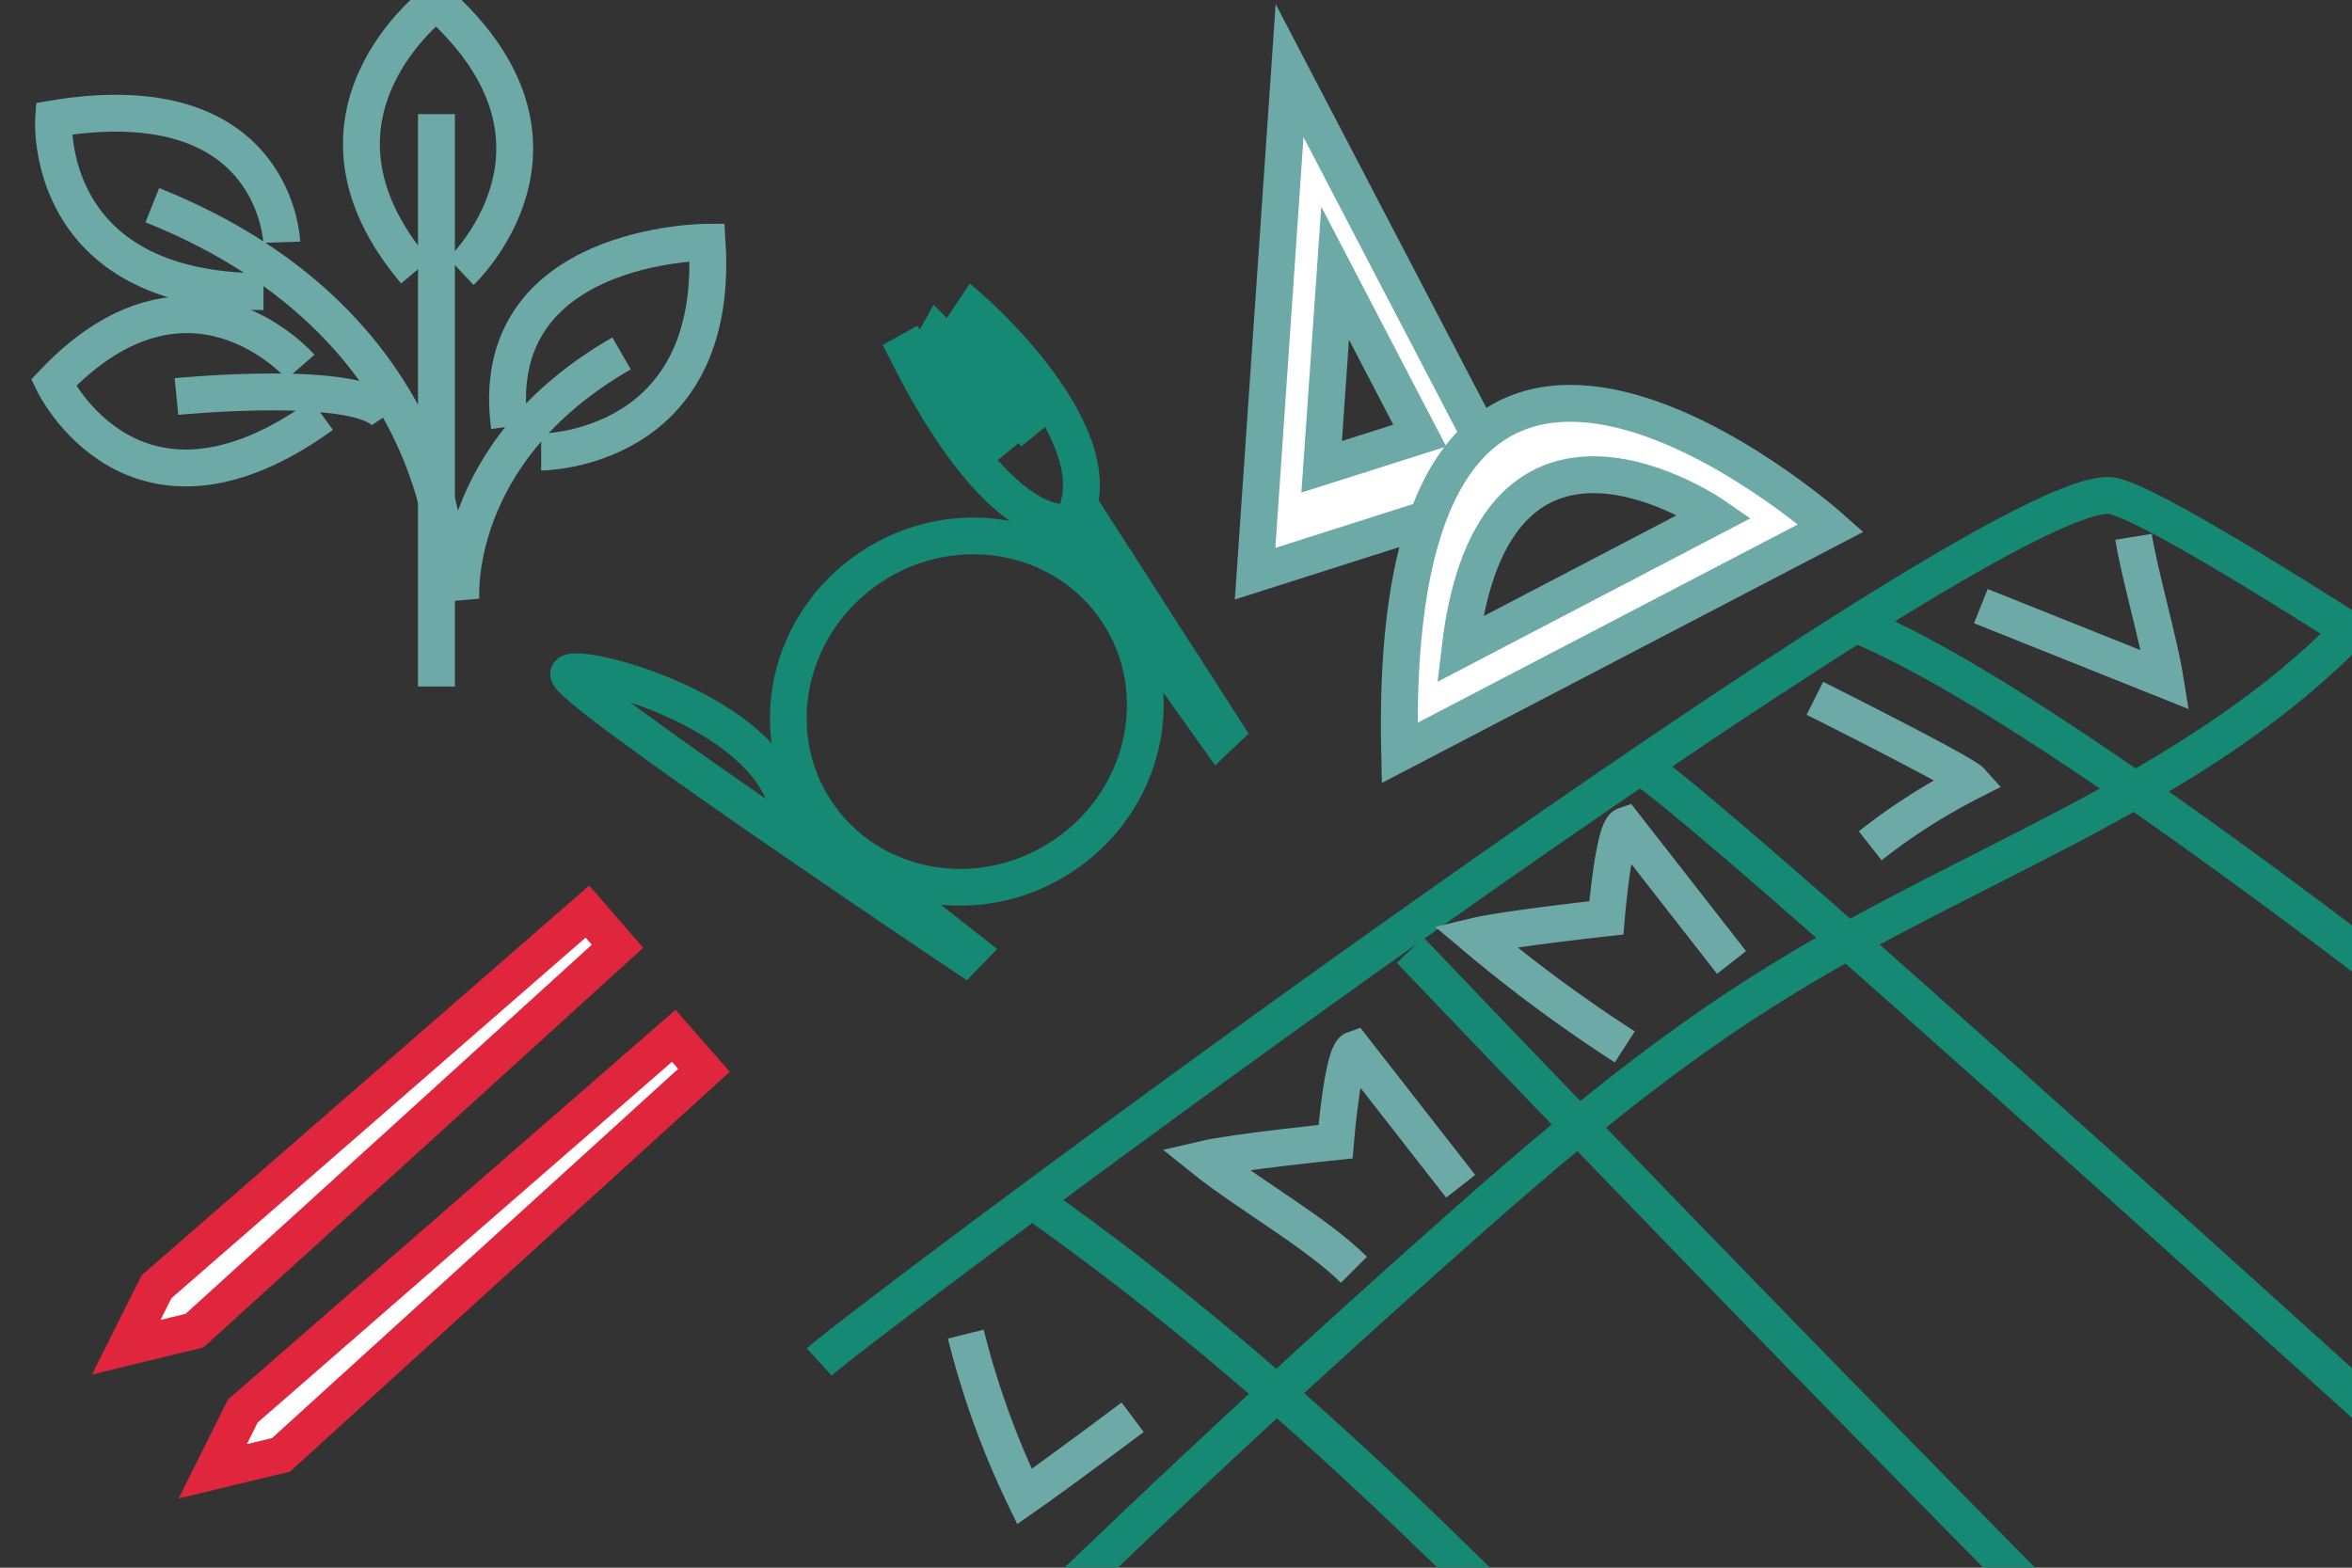 <svg xmlns="http://www.w3.org/2000/svg" viewBox="0 0 127.56 85.04"><rect x="0" y="0" width="127.56" height="85.04" fill="#333333" stroke="none"/><defs><style>.cls-1,.cls-2{fill:none;}.cls-1{stroke:#168974;}.cls-1,.cls-2,.cls-3,.cls-4{stroke-miterlimit:10;stroke-width:2px;}.cls-2,.cls-3{stroke:#6ca9a7;}.cls-3,.cls-4{fill:#fff;}.cls-4{stroke:#e0263c;}</style></defs><g id="Calque_1" data-name="Calque 1"><path class="cls-1" d="M44.43,73.88c2.56-2.34,63-47.48,70-47,4.7.33,66.61,43.28,69.93,46.73.46.48,1.13,1,1.71.71s-.53-1.3-.52-.64"/><path class="cls-1" d="M44.54,99.49Q60.7,83.05,77.93,67.72C83.91,62.39,90,57.15,96.86,53c10-6.15,21.68-10,30.09-18.28"/><path class="cls-1" d="M100.65,33.86c17.77,7.16,75.28,56.83,89.38,69"/><path class="cls-1" d="M89.35,41.83c7.08,5.05,67.08,60.05,89.49,80.28"/><path class="cls-1" d="M76.48,51.54q29.21,30.62,59.31,60.35"/><path class="cls-1" d="M55.65,64.89c15.56,10.87,28.63,24.85,41.58,38.73l23,24.69"/><path class="cls-2" d="M52.38,72.37a45.91,45.91,0,0,0,3.18,8.81c1.87-1.3,5.87-4.3,5.87-4.3"/><path class="cls-2" d="M73.43,68.88c-2-2-5.79-4.13-8.12-6,1.67-.39,7.12-.95,7.12-.95s.39-4.79,1-5l5.79,7.42"/><path class="cls-2" d="M98.43,37.88s8,4,8.46,4.51a32.85,32.85,0,0,0-5.46,3.49"/><path class="cls-2" d="M107.43,32.88l10,4c-.33-2.06-1.39-5.71-1.72-7.76"/><ellipse class="cls-1" cx="52.71" cy="38.7" rx="9.84" ry="9.45" transform="matrix(0.83, -0.55, 0.55, 0.83, -12.6, 35.47)"/><path class="cls-1" d="M52.3,51.88s-22-14.73-21.45-15.35,10.72,2,11.89,7.31l9.85,7.74Z"/><path class="cls-1" d="M66.05,40,57.74,28.32s-3.55.72-8.54-9.2l.29-.16,4.12,5.12.38-.31-3.34-5.21.21-.38,4.61,4.68.38-.31L52.5,17.33l.3-.45s6.84,6,5.73,10.47l7.9,12.29Z"/><path class="cls-3" d="M68.07,31.12l13.81-4.4L69.94,3.83ZM77,23.63l-5.32,1.69.73-10.5Z"/><path class="cls-3" d="M75.91,40.84,99.3,28.64S75.14,7.13,75.91,40.84Zm3.27-5.62C81,19.62,93,28,93,28Z"/><polygon class="cls-4" points="11.54 79.81 13.17 76.54 36.54 56.19 38.18 58.06 15.24 78.92 11.54 79.81"/><polygon class="cls-4" points="6.85 73.08 8.49 69.8 31.86 49.45 33.49 51.33 10.55 72.18 6.85 73.08"/><path class="cls-2" d="M88.12,56.79a79.22,79.22,0,0,1-8.12-6c1.67-.4,7.12-1,7.12-1s.39-4.79,1-5l5.79,7.42"/></g><g id="Calque_3" data-name="Calque 3"><line class="cls-2" x1="23.67" y1="37.24" x2="23.67" y2="6.19"/><path class="cls-2" d="M25,32.56s-.67-8,8.71-13.39"/><path class="cls-2" d="M24.33,31.89S25,17.83,8.26,11.13"/><path class="cls-2" d="M9.57,21.51s10.08-1,11.42,1"/><path class="cls-2" d="M29.35,24.52s9.72,0,9-11.38c0,0-12.06,0-10.72,10"/><path class="cls-2" d="M25,14.73S32.37,7.82,23.67.1c0,0-8.33,6.17-1.15,14.63"/><path class="cls-2" d="M15.28,13.14S15,4.44,2.91,6.44c0,0-.67,9.38,11.38,9.38"/><path class="cls-2" d="M16.3,19.9s-6-6.91-13.4.86c0,0,4.37,9.12,14.57,1.75"/></g></svg>